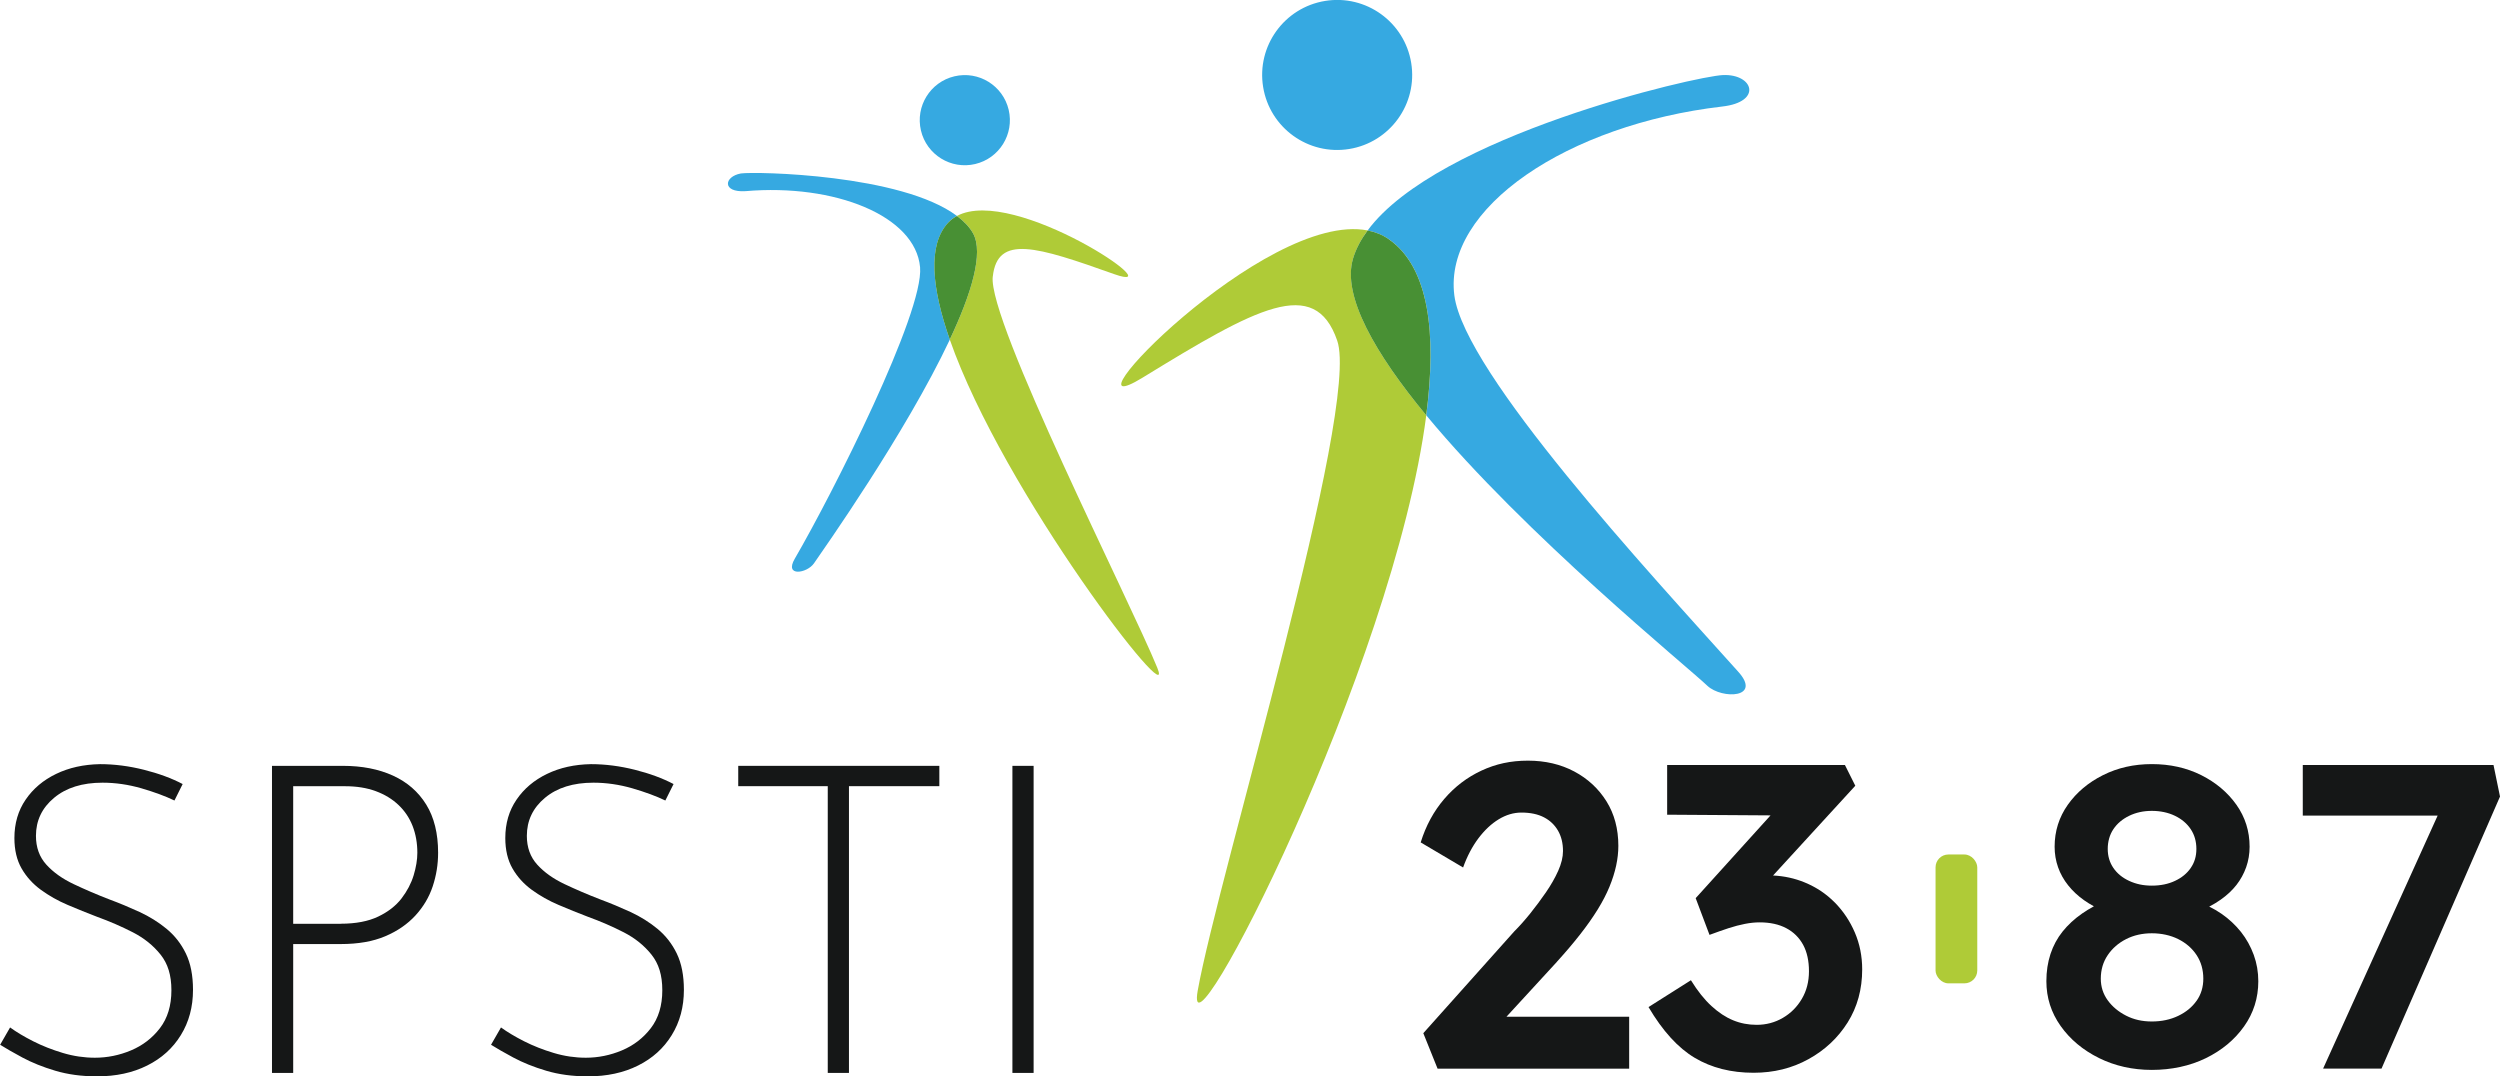 <?xml version="1.0" encoding="UTF-8"?>
<svg id="Calque_2" data-name="Calque 2" xmlns="http://www.w3.org/2000/svg" viewBox="0 0 515.28 221.85">
  <defs>
    <style>
      .cls-1 {
        fill: #36a9e1;
      }

      .cls-2 {
        fill: #489034;
      }

      .cls-3 {
        fill: #151717;
      }

      .cls-4 {
        fill: #afcb37;
      }
    </style>
  </defs>
  <g id="Calque_1-2" data-name="Calque 1">
    <g>
      <path class="cls-3" d="m320.9,198.23c1.78-1.96,3.37-3.83,4.77-5.62,1.4-1.78,2.6-3.49,3.61-5.12,1.01-1.63,1.83-3.21,2.45-4.72.62-1.51,1.08-2.97,1.38-4.37.3-1.4.45-2.75.45-4.06,0-3.5-.82-6.57-2.45-9.18-1.63-2.61-3.85-4.67-6.64-6.15-2.79-1.48-5.97-2.23-9.54-2.23s-6.64.68-9.58,2.05c-2.94,1.37-5.5,3.31-7.67,5.84-2.17,2.53-3.79,5.51-4.86,8.96l8.74,5.17c.83-2.32,1.89-4.32,3.16-6.02,1.28-1.69,2.67-3,4.19-3.92,1.52-.92,3.08-1.38,4.68-1.38,1.84,0,3.39.33,4.64.98s2.21,1.57,2.9,2.76c.68,1.19,1.02,2.58,1.02,4.19,0,1.25-.33,2.6-.98,4.06-.65,1.46-1.5,2.94-2.54,4.46-1.04,1.51-2.13,2.97-3.25,4.37-1.13,1.4-2.23,2.63-3.3,3.7l-18.72,20.95,2.94,7.31h39.49v-10.7h-25.29l10.4-11.32Z"/>
      <path class="cls-3" d="m378.17,186.02c-1.75-1.78-3.82-3.16-6.2-4.14-2.08-.86-4.26-1.32-6.52-1.43l16.95-18.5-2.14-4.28h-36.64v10.25l21.31.14-15.43,17.06,2.85,7.57c1.43-.53,2.73-.99,3.92-1.38,1.19-.39,2.32-.68,3.39-.89,1.07-.21,2.08-.31,3.03-.31,2.14,0,3.97.4,5.48,1.2,1.52.8,2.67,1.95,3.48,3.43.8,1.49,1.2,3.3,1.2,5.44s-.49,4.04-1.47,5.7c-.98,1.67-2.29,2.97-3.92,3.92-1.63.95-3.43,1.43-5.39,1.43-1.72,0-3.34-.31-4.86-.94-1.52-.62-3-1.6-4.46-2.94-1.46-1.34-2.87-3.11-4.23-5.31l-8.74,5.53c2.91,4.93,6.09,8.42,9.54,10.47,3.45,2.05,7.49,3.07,12.12,3.07,4.16,0,7.93-.93,11.32-2.81,3.39-1.87,6.08-4.4,8.07-7.57,1.99-3.18,2.99-6.82,2.99-10.92,0-2.73-.51-5.27-1.52-7.62-1.01-2.35-2.39-4.41-4.15-6.2Z"/>
      <path class="cls-3" d="m461.89,192.08c-1.13-1.42-2.47-2.67-4.01-3.74-.8-.55-1.64-1.04-2.53-1.48.84-.44,1.64-.91,2.35-1.42,1.31-.92,2.39-1.93,3.25-3.03.86-1.1,1.53-2.32,2.01-3.66.47-1.34.71-2.75.71-4.23,0-3.21-.91-6.09-2.72-8.65-1.81-2.55-4.23-4.59-7.26-6.11-3.03-1.51-6.42-2.27-10.16-2.27s-7.04.76-10.07,2.27c-3.03,1.52-5.45,3.55-7.26,6.11-1.81,2.56-2.72,5.44-2.72,8.65,0,1.48.24,2.9.71,4.23.47,1.34,1.17,2.59,2.09,3.74s2.02,2.18,3.3,3.08c.63.44,1.29.85,1.99,1.23-.86.47-1.67.96-2.43,1.49-1.58,1.1-2.91,2.33-4.01,3.7-1.1,1.37-1.93,2.91-2.5,4.63-.57,1.73-.85,3.6-.85,5.62,0,3.39.98,6.46,2.94,9.23,1.96,2.76,4.59,4.96,7.89,6.6,3.3,1.63,6.94,2.45,10.92,2.45s7.8-.8,11.1-2.41,5.93-3.79,7.89-6.55,2.94-5.87,2.94-9.31c0-1.9-.31-3.71-.94-5.44-.63-1.72-1.5-3.3-2.63-4.73Zm-26.3-21.17c.77-1.16,1.86-2.08,3.25-2.76,1.4-.68,2.96-1.02,4.68-1.02s3.37.34,4.77,1.02c1.4.68,2.48,1.6,3.25,2.76s1.16,2.51,1.16,4.06-.39,2.79-1.16,3.92-1.86,2.02-3.25,2.67c-1.4.66-2.99.98-4.77.98s-3.28-.33-4.68-.98c-1.4-.65-2.48-1.54-3.25-2.67-.77-1.13-1.16-2.44-1.16-3.92s.38-2.9,1.16-4.06Zm17.16,35.35c-.92,1.31-2.18,2.35-3.79,3.12-1.6.77-3.42,1.16-5.44,1.16s-3.73-.4-5.3-1.2c-1.57-.8-2.84-1.85-3.79-3.16-.95-1.31-1.43-2.79-1.43-4.46,0-1.84.48-3.46,1.43-4.86.95-1.4,2.21-2.5,3.79-3.3,1.57-.8,3.34-1.2,5.3-1.2s3.83.4,5.44,1.2c1.6.8,2.87,1.9,3.79,3.3s1.38,3.02,1.38,4.86c0,1.72-.46,3.24-1.38,4.55Z"/>
      <polygon class="cls-3" points="513.94 157.67 474.63 157.67 474.63 168.1 502.43 168.1 478.82 220.25 490.86 220.25 515.28 164.18 513.94 157.67"/>
    </g>
    <g>
      <path class="cls-3" d="m35.92,164.98c-1.84-.89-4.1-1.72-6.77-2.5-2.67-.77-5.35-1.16-8.02-1.16-4.16,0-7.49,1.04-9.98,3.12-2.5,2.08-3.74,4.7-3.74,7.84,0,2.38.71,4.35,2.14,5.93,1.43,1.58,3.3,2.91,5.62,4.01,2.32,1.1,4.78,2.16,7.4,3.17,2.08.77,4.15,1.64,6.2,2.58,2.05.95,3.91,2.11,5.57,3.48,1.66,1.37,2.99,3.06,3.97,5.08.98,2.02,1.47,4.52,1.47,7.49,0,3.51-.83,6.61-2.5,9.32-1.66,2.71-3.98,4.8-6.95,6.28-2.97,1.49-6.42,2.23-10.34,2.23-3.15,0-6.02-.39-8.6-1.16-2.58-.77-4.84-1.68-6.77-2.72-1.93-1.04-3.46-1.92-4.59-2.63l2.05-3.57c1.31.95,2.9,1.9,4.77,2.85,1.87.95,3.91,1.75,6.11,2.41,2.2.66,4.4.98,6.6.98,2.55,0,5.04-.5,7.44-1.51,2.41-1.01,4.4-2.54,5.97-4.59,1.57-2.05,2.36-4.65,2.36-7.8s-.74-5.48-2.23-7.35c-1.49-1.87-3.39-3.4-5.7-4.59-2.32-1.19-4.78-2.26-7.4-3.21-2.02-.77-4.04-1.59-6.06-2.45-2.02-.86-3.86-1.9-5.53-3.12-1.66-1.22-2.99-2.69-3.97-4.41-.98-1.72-1.47-3.8-1.47-6.24,0-3.03.77-5.67,2.32-7.93,1.54-2.26,3.64-4.03,6.28-5.3,2.64-1.28,5.66-1.95,9.05-2.01,2.97,0,5.99.39,9.05,1.16,3.06.77,5.72,1.75,7.98,2.94l-1.69,3.39Z"/>
      <path class="cls-3" d="m70.69,157.85c3.92,0,7.35.67,10.3,2.01,2.94,1.34,5.23,3.33,6.86,5.97,1.63,2.64,2.45,5.96,2.45,9.94,0,2.38-.37,4.68-1.11,6.91-.74,2.23-1.93,4.23-3.57,6.02-1.64,1.78-3.71,3.21-6.24,4.28-2.53,1.07-5.57,1.6-9.14,1.6h-9.81v26.56h-4.37v-63.29h14.62Zm-.45,32.54c3.09,0,5.66-.49,7.71-1.47s3.65-2.23,4.81-3.74c1.16-1.52,1.99-3.1,2.5-4.77.5-1.66.76-3.21.76-4.64,0-2.02-.33-3.86-.98-5.53-.65-1.66-1.62-3.11-2.9-4.32-1.28-1.22-2.84-2.17-4.68-2.85-1.84-.68-3.95-1.02-6.33-1.02h-10.7v28.35h9.81Z"/>
      <path class="cls-3" d="m137.1,164.98c-1.84-.89-4.1-1.72-6.77-2.5-2.67-.77-5.35-1.16-8.02-1.16-4.16,0-7.49,1.04-9.98,3.12-2.5,2.08-3.74,4.7-3.74,7.84,0,2.38.71,4.35,2.14,5.93,1.43,1.58,3.3,2.91,5.62,4.01,2.32,1.1,4.78,2.16,7.4,3.17,2.08.77,4.15,1.64,6.2,2.58,2.05.95,3.91,2.11,5.57,3.48,1.66,1.37,2.99,3.06,3.97,5.08.98,2.02,1.47,4.52,1.47,7.49,0,3.51-.83,6.61-2.5,9.32-1.66,2.71-3.98,4.8-6.95,6.28-2.97,1.49-6.42,2.23-10.34,2.23-3.15,0-6.02-.39-8.6-1.16-2.58-.77-4.84-1.68-6.77-2.72-1.93-1.04-3.46-1.92-4.59-2.63l2.05-3.57c1.31.95,2.9,1.9,4.77,2.85,1.87.95,3.91,1.75,6.11,2.41,2.2.66,4.4.98,6.6.98,2.55,0,5.04-.5,7.44-1.51,2.41-1.01,4.4-2.54,5.97-4.59,1.57-2.05,2.36-4.65,2.36-7.8s-.74-5.48-2.23-7.35c-1.49-1.87-3.39-3.4-5.7-4.59-2.32-1.19-4.78-2.26-7.4-3.21-2.02-.77-4.04-1.59-6.06-2.45-2.02-.86-3.86-1.9-5.53-3.12-1.66-1.22-2.99-2.69-3.97-4.41-.98-1.72-1.47-3.8-1.47-6.24,0-3.03.77-5.67,2.32-7.93,1.54-2.26,3.64-4.03,6.28-5.3,2.64-1.28,5.66-1.95,9.05-2.01,2.97,0,5.99.39,9.05,1.16,3.06.77,5.72,1.75,7.98,2.94l-1.69,3.39Z"/>
      <path class="cls-3" d="m152.16,157.85h41.45v4.19h-18.63v59.1h-4.37v-59.1h-18.45v-4.19Z"/>
      <path class="cls-3" d="m208.67,157.85h4.37v63.29h-4.37v-63.29Z"/>
    </g>
    <rect class="cls-4" x="398.94" y="176.12" width="8.6" height="26.56" rx="2.65" ry="2.65"/>
    <g>
      <path class="cls-1" d="m299.76,60.91c-2.32-18.08,23.42-35.24,55.18-38.95,8.35-.93,6.49-6.72.23-6.49-5.71.21-58.93,12.59-73.29,32.03,1.6.31,3.07.9,4.39,1.82,8.26,5.77,9.89,19.37,7.7,36.28,20.36,24.64,53.98,51.94,57.96,55.77,3.01,2.78,11.36,2.55,6.26-3.01-18.32-20.4-56.34-61.45-58.43-77.45Z"/>
      <path class="cls-1" d="m195.43,45.89c.52-.56,1.13-1.02,1.81-1.38-11.42-8.6-41.43-9.18-44.53-8.76-3.49.63-3.96,3.96.95,3.65,18.38-1.58,35.03,5.07,35.98,15.69.79,9.35-17.91,46.44-25.83,60.07-2.22,3.8,2.54,3.01,3.96.95,1.81-2.65,18.91-26.8,28-46.11-3.7-10.57-4.62-19.49-.33-24.1Z"/>
      <circle class="cls-1" cx="198.86" cy="24.76" r="9.29" transform="translate(-.37 46.35) rotate(-13.28)"/>
      <circle class="cls-1" cx="275.61" cy="15.46" r="15.46" transform="translate(1.08 44.35) rotate(-9.22)"/>
      <path class="cls-4" d="m204.63,56.99c.95-8.72,9.03-6.18,25.04-.48,12.74,4.5-20.61-18.37-32.43-12,1.42,1.07,2.58,2.26,3.33,3.6,2.2,4.03-.34,12.37-4.81,21.88,11.05,31.59,46.94,77.88,42.78,67.67-5.55-13.63-35.03-71.64-33.92-80.67Z"/>
      <path class="cls-2" d="m200.57,48.11c-.76-1.34-1.91-2.53-3.33-3.6-.67.36-1.28.82-1.81,1.38-4.29,4.61-3.37,13.53.33,24.1,4.48-9.51,7.01-17.85,4.81-21.88Z"/>
      <path class="cls-4" d="m278.9,53.26c.59-1.98,1.61-3.91,2.99-5.76-21.27-4.19-64.72,41.56-46.39,30.34,23.42-14.37,35.47-21.1,40.11-7.65,4.87,13.91-24.58,110.59-28.75,134.01-3.15,17.88,40.32-66.24,47.11-118.6-10.46-12.66-17.43-24.63-15.07-32.34Z"/>
      <path class="cls-2" d="m286.27,49.32c-1.31-.92-2.79-1.51-4.39-1.82-1.37,1.86-2.4,3.78-2.99,5.76-2.36,7.71,4.61,19.68,15.07,32.34,2.2-16.91.57-30.51-7.7-36.28Z"/>
    </g>
  </g>
</svg>